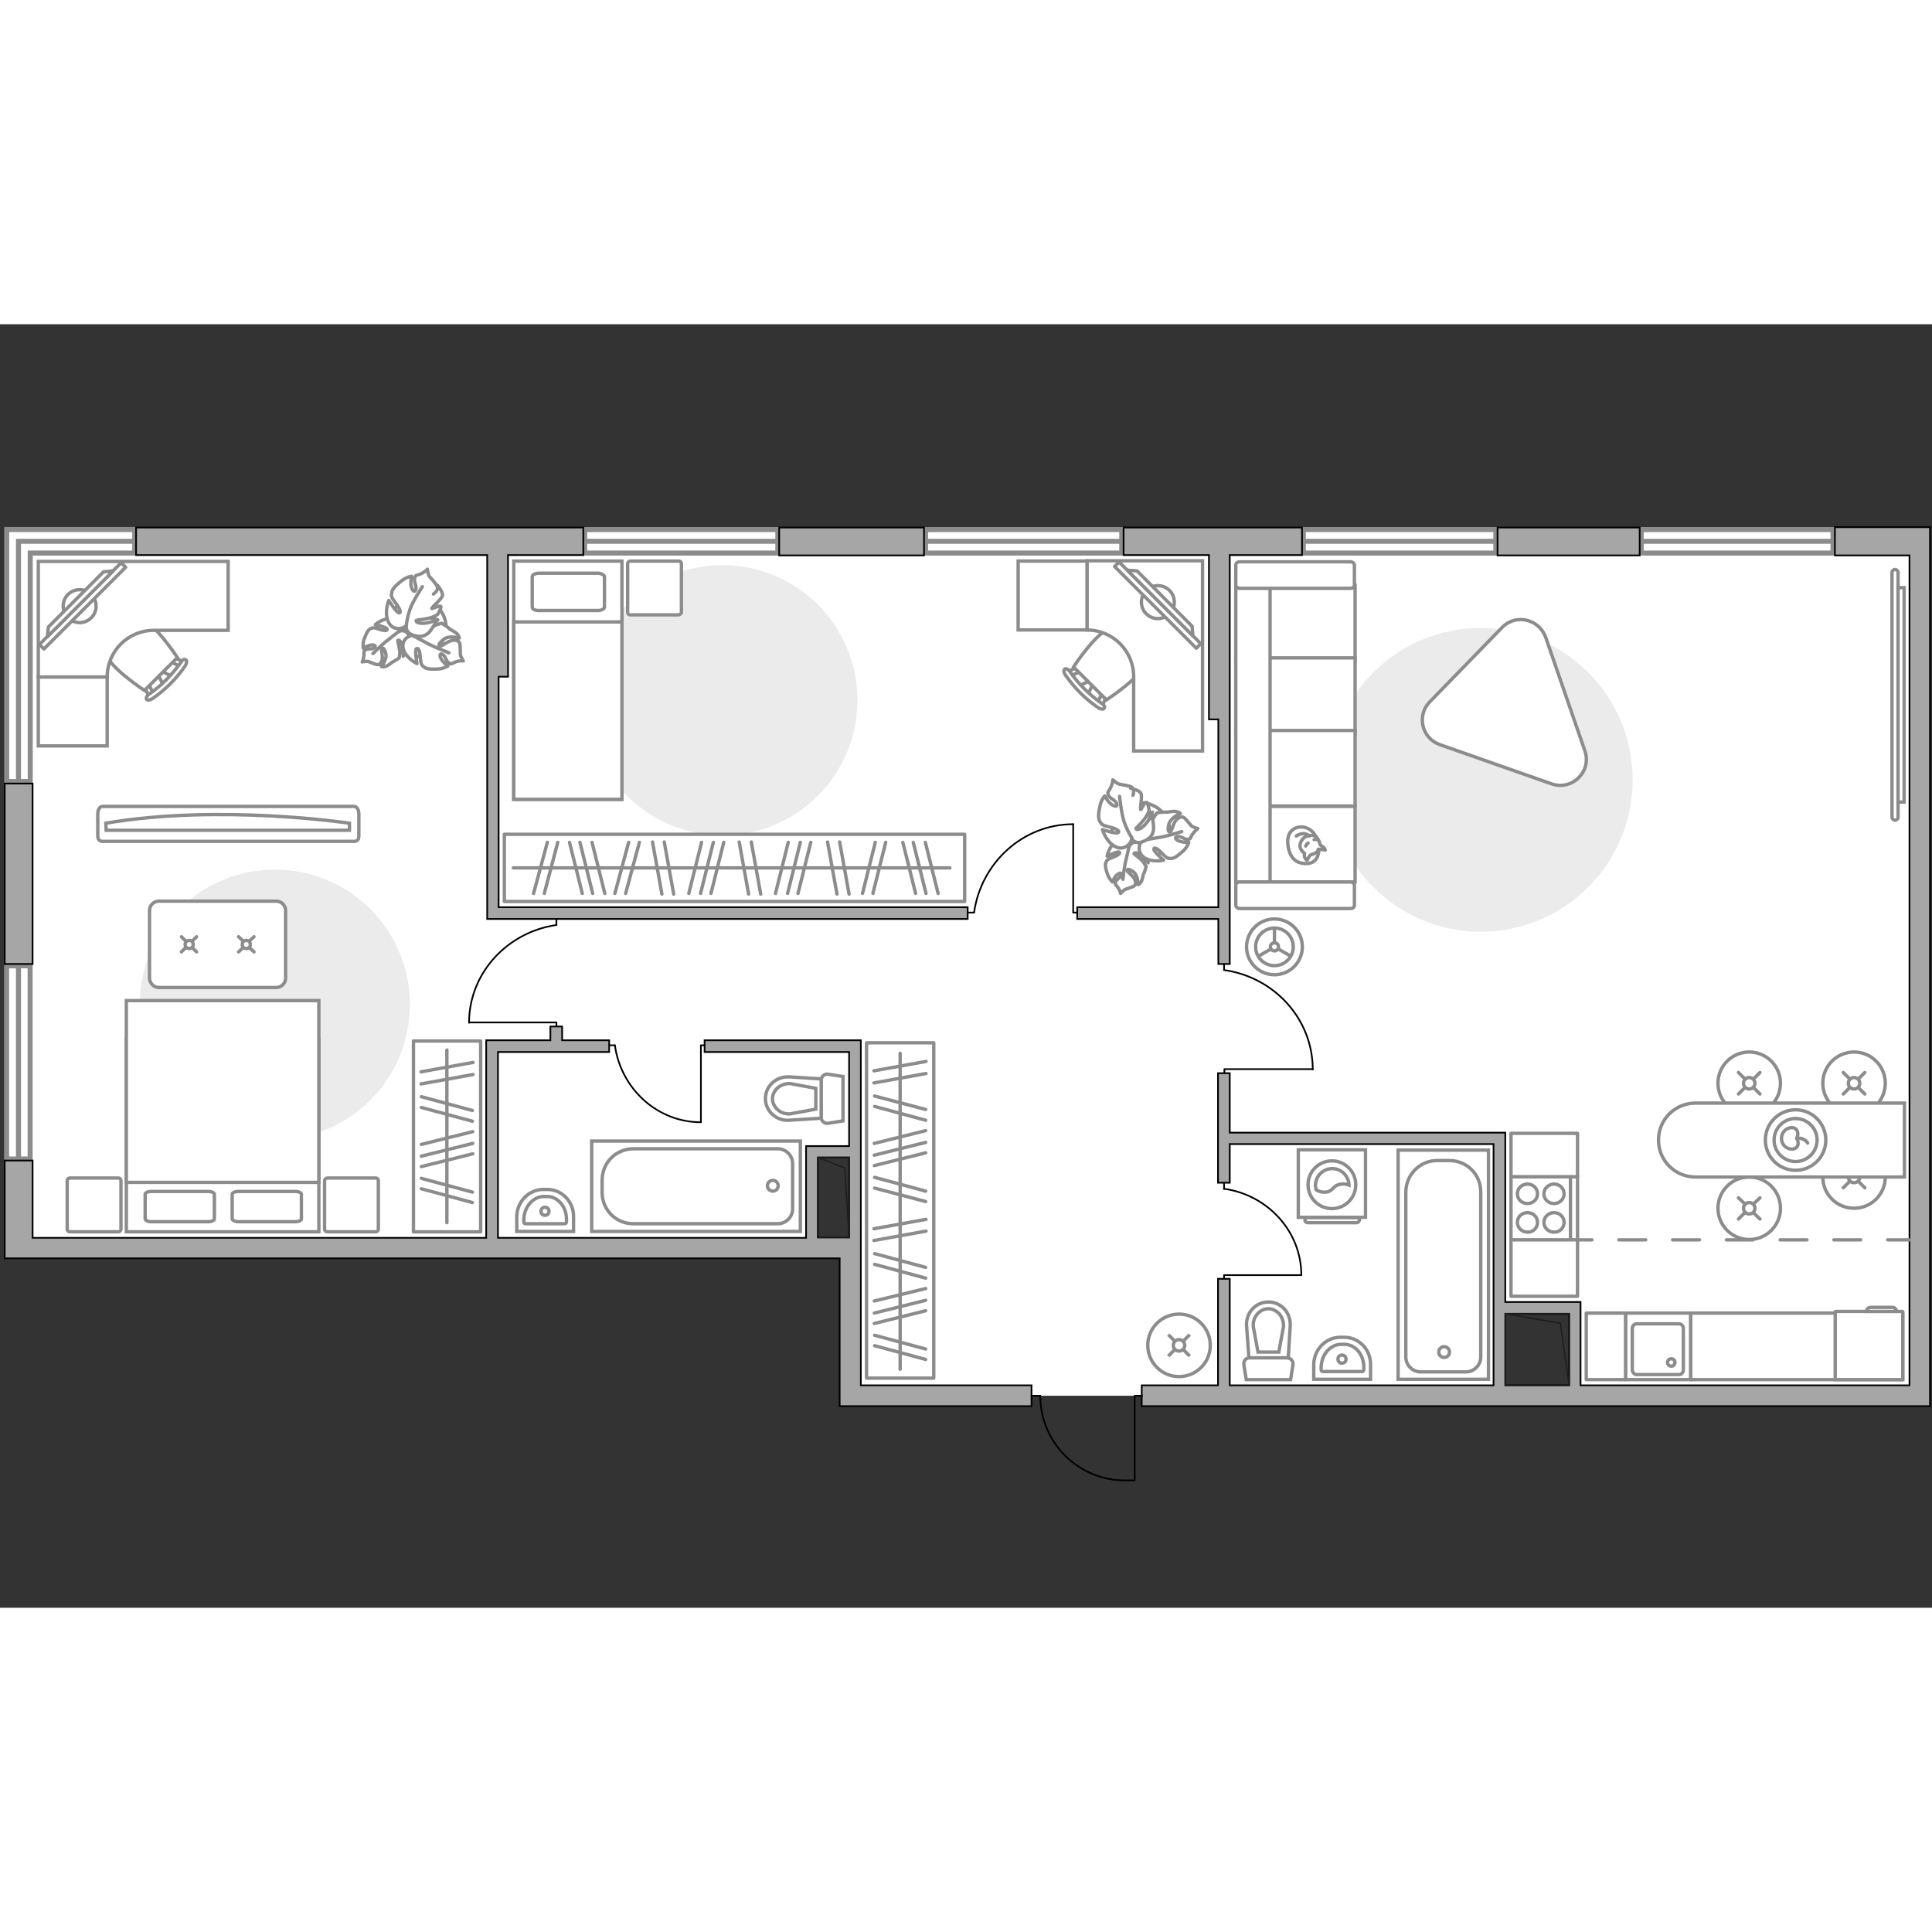 <?xml version="1.0" encoding="utf-8"?>
<!-- Generator: Adobe Illustrator 27.2.0, SVG Export Plug-In . SVG Version: 6.00 Build 0)  -->
<svg version="1.1" xmlns="http://www.w3.org/2000/svg" xmlns:xlink="http://www.w3.org/1999/xlink" x="0px" y="0px"
	 viewBox="0 0 575 382" style="enable-background:new 0 0 575 382;" xml:space="preserve" width="200" height="200">
<rect x="0" y="0" width="575" height="382" fill="#333333" stroke="none"/>
<style type="text/css">
	.st0{fill:#FFFFFF;}
	.st1{fill:#FFFFFF;stroke:#8C8C8C;stroke-width:1.5;stroke-linecap:round;stroke-miterlimit:10;}
	.st2{fill:none;stroke:#8C8C8C;stroke-width:1.5;stroke-linecap:round;stroke-miterlimit:10;}
	.st3{fill:#A6A6A6;stroke:#000000;stroke-width:0.5;stroke-miterlimit:10;}
	.st4{fill:none;stroke:#000000;stroke-width:0.5;stroke-linecap:round;stroke-linejoin:round;stroke-miterlimit:10;}
	.st5{fill:none;stroke:#1E1E1C;stroke-width:0.4;stroke-linecap:round;stroke-linejoin:round;stroke-miterlimit:10;}
	.st6{fill:none;stroke:#8C8C8C;stroke-linecap:round;stroke-linejoin:round;stroke-miterlimit:10;stroke-dasharray:8;}
	.st7{fill:#FFFFFF;stroke:#8C8C8C;stroke-miterlimit:10;}
	.st8{fill:#EBEBEB;}
	.st9{fill:#FFFFFF;stroke:#8C8C8C;stroke-linecap:round;stroke-linejoin:round;stroke-miterlimit:10;}
	.st10{fill-rule:evenodd;clip-rule:evenodd;fill:#FFFFFF;fill-opacity:0.1;stroke:#8C8C8C;stroke-miterlimit:10;}
	.st11{fill:#FFFFFF;stroke:#8C8C8C;stroke-linecap:round;stroke-miterlimit:10;}
	.st12{fill:none;stroke:#8C8C8C;stroke-linecap:round;stroke-linejoin:round;stroke-miterlimit:10;}
</style>
<g id="bg_1_">
	<polygon class="st0" points="5.5,64.6 5.5,274.9 241.7,274.9 241.7,246.3 256.2,246.3 256.2,274.9 571.4,274.9 571.4,64.6 	"/>
	<polygon class="st0" points="253,222.8 253,320.4 307,320.4 307,318.9 341.2,318.9 341.2,320.4 446.3,320.4 446.3,292.6 
		468.7,292.6 468.7,320.4 570.9,320.4 570.9,222.8 	"/>
</g>
<g id="windows_1_">
	<g>
		<polyline class="st1" points="5.5,136.1 5.5,64.6 40.1,64.6 		"/>
	</g>
	<g>
		
			<rect x="174" y="61.1" transform="matrix(-1 -4.612811e-07 4.612811e-07 -1 405.5 129.205)" class="st1" width="57.5" height="7"/>
		<line class="st1" x1="231.5" y1="64.6" x2="174" y2="64.6"/>
	</g>
	<g>
		
			<rect x="-23.2" y="216.2" transform="matrix(-1.148708e-07 1 -1 -1.148708e-07 225.162 214.14)" class="st1" width="57.5" height="7"/>
		<line class="st1" x1="5.5" y1="190.9" x2="5.5" y2="248.4"/>
	</g>
	<g>
		
			<rect x="275.5" y="61.1" transform="matrix(-1 -4.538354e-07 4.538354e-07 -1 609.36 129.205)" class="st1" width="58.4" height="7"/>
		<line class="st1" x1="333.9" y1="64.6" x2="275.5" y2="64.6"/>
	</g>
	<g>
		
			<rect x="387.9" y="61.1" transform="matrix(-1 -4.631219e-07 4.631219e-07 -1 833.088 129.205)" class="st1" width="57.3" height="7"/>
		<line class="st1" x1="445.2" y1="64.6" x2="387.9" y2="64.6"/>
	</g>
	<g>
		
			<rect x="488.5" y="61.1" transform="matrix(-1 -4.644393e-07 4.644393e-07 -1 1034.051 129.205)" class="st1" width="57.1" height="7"/>
		<line class="st1" x1="545.6" y1="64.6" x2="488.5" y2="64.6"/>
	</g>
	<polygon class="st1" points="40.1,61.1 2,61.1 2,68.1 2,68.1 2,136.1 9,136.1 9,68.1 40.1,68.1 	"/>
	<polyline class="st2" points="5.5,136.1 5.5,64.6 40.1,64.6 	"/>
</g>
<g id="plan">
	<g>
		<rect x="1.4" y="136.7" class="st3" width="8.3" height="53.7"/>
		<rect x="231.9" y="60.5" class="st3" width="43.1" height="8.3"/>
		<rect x="445.7" y="60.5" class="st3" width="42.3" height="8.3"/>
		<path class="st3" d="M546.1,60.5v8.3h22.2v247h-97.9v-21.3V291H467h-19V244v-1.7v-1.7H366v-17.7h-3.5v17.7v3.5v11.4h3.5V244h78.5
			V291v3.5v21.3H366v-31.7h-3.5v31.7h-22.7v6.2h228.4h3.1h3.1V68.7v-2.9v-5.4H546.1z M448,294.5h19v21.3h-19V294.5z"/>
		<path class="st3" d="M256.2,274.9v-3.1v-58.7h-2.4h-1.1h-43v3.5h43v28h-9.3h-3.5v3.5v23.8h-91.7v-55.3h33.1v-3.5h-14v-4.1h-3.5
			v4.1h-15.6h-3.5v3.5v55.3H9.7v-23H1.4V278h4.1h4.1h240.3v44h1.6h4.6H307v-6.2h-50.8V274.9z M243.4,271.8V248h9.3v23.8h-2.8H243.4z
			"/>
		<polygon class="st3" points="145,103.4 145,104.9 145,177 145.6,177 148.4,177 288,177 288,173.5 148.4,173.5 148.4,104.9 
			151.2,104.9 151.2,68.7 173.6,68.7 173.6,60.5 40.5,60.5 40.5,68.7 145,68.7 		"/>
		<polygon class="st3" points="362.6,190.4 366,190.4 366,117.6 366,107 366,68.7 387.5,68.7 387.5,60.5 334.4,60.5 334.4,68.7 
			359.8,68.7 359.8,117.6 362.6,117.6 362.6,173.5 320.6,173.5 320.6,177 362.6,177 		"/>
	</g>
	<path class="st4" d="M339.9,318.9h-2.2v25.2h-2.9c-13.9,0-25.2-11.3-25.2-25.2l0,0H307"/>
	<g>
		<polyline class="st5" points="243.4,248 251.4,251.1 252.7,271.8 		"/>
		
			<rect x="236.1" y="255.2" transform="matrix(1.741212e-07 1 -1 1.741212e-07 507.929 11.849)" class="st5" width="23.8" height="9.3"/>
	</g>
	<g>
		<polyline class="st5" points="448,294.5 464.4,297.3 467,315.8 		"/>
		
			<rect x="446.8" y="295.6" transform="matrix(3.267949e-07 1 -1 3.267949e-07 762.638 -152.341)" class="st5" width="21.3" height="19"/>
	</g>
	<line class="st6" x1="449.8" y1="272.5" x2="568.3" y2="272.5"/>
	<g>
		<path id="wc_00000119110847035112837960000004914638283703803303_" class="st7" d="M373,298.3"/>
		<g id="Group_26_00000042720348916489706810000006296742498781093798_">
			<path id="Vector_130_00000105391413681656778380000002539557841808543917_" class="st7" d="M371.9,307.6H383c1.1,0,2,1,1.8,2.1
				l-0.7,4.4h-13.2l-0.7-4.4C370,308.6,370.8,307.6,371.9,307.6z"/>
			<path id="Vector_131_00000061473677459189874640000015403978502192040851_" class="st7" d="M377.5,291c3.8,0,6.7,3.2,6.5,7.1
				l-0.6,9.5h-11.7L371,298C370.8,294.2,373.7,291,377.5,291z"/>
			<path id="Vector_132_00000080168743796525033860000011521148444199306657_" class="st7" d="M380.6,305.9l1.4-7.6
				c0.1-1.3-0.4-2.7-1.2-3.7c-0.9-1-2.1-1.6-3.3-1.6c-1.2,0-2.5,0.6-3.3,1.6c-0.9,1-1.3,2.3-1.2,3.7l1.4,7.6H380.6z"/>
		</g>
	</g>
	<g>
		<path id="wc_00000122697995513217598010000000373059004602132403_" class="st7" d="M235.2,235"/>
		<g id="Group_26_00000171717609191081764490000005593243375799837616_">
			<path id="Vector_130_00000150090192153059755310000017866654365329117592_" class="st7" d="M244.4,236.1V225c0-1.1,1-2,2.1-1.8
				l4.4,0.7v13.2l-4.4,0.7C245.5,238,244.4,237.2,244.4,236.1z"/>
			<path id="Vector_131_00000047752759228563641550000012320233767107012013_" class="st7" d="M227.8,230.5c0-3.8,3.2-6.7,7.1-6.5
				l9.5,0.6l0,11.7l-9.5,0.6C231.1,237.2,227.8,234.2,227.8,230.5z"/>
			<path id="Vector_132_00000018925170042545544560000005734022918148624056_" class="st7" d="M242.8,227.4l-7.6-1.4
				c-1.3-0.1-2.7,0.4-3.7,1.2c-1,0.9-1.6,2.1-1.6,3.3c0,1.2,0.6,2.5,1.6,3.3c1,0.9,2.3,1.3,3.7,1.2l7.6-1.4L242.8,227.4z"/>
		</g>
	</g>
	<g>
		<path id="Vector_134_00000163789005475989040980000004698134675364061103_" class="st7" d="M398.9,301.5h1.2c4.3,0,7.8,3.6,7.8,8
			v4.5h-16.9v-4.5C391.1,305.1,394.6,301.5,398.9,301.5z"/>
		<path id="Vector_133_00000143606638324207793570000002820958367541615802_" class="st7" d="M399.2,303.6h0.9c3.2,0,5.8,3,5.8,6.8
			v0.7c0,0.3-0.2,0.6-0.5,0.6h-11.7c-0.3,0-0.5-0.2-0.5-0.6v-0.7C393.3,306.6,395.9,303.6,399.2,303.6z"/>
		<circle class="st7" cx="399.4" cy="308" r="1.2"/>
	</g>
	<g>
		<path id="Vector_134_00000067920948820277262120000010468420696254051233_" class="st7" d="M161.7,257.5h1.2c4.3,0,7.8,3.6,7.8,8
			v4.5h-16.9v-4.5C153.9,261.1,157.4,257.5,161.7,257.5z"/>
		<path id="Vector_133_00000056413093919157441740000005994212201502583946_" class="st7" d="M161.9,259.6h0.9c3.2,0,5.8,3,5.8,6.8
			v0.7c0,0.3-0.2,0.6-0.5,0.6h-11.7c-0.3,0-0.5-0.2-0.5-0.6v-0.7C156,262.6,158.7,259.6,161.9,259.6z"/>
		<circle class="st7" cx="162.2" cy="264" r="1.2"/>
	</g>
	<g>
		<g>
			<path id="Vector_135_00000148656865068058432890000010586939169762301628_" class="st7" d="M443,245.8v68.2h-26.9v-68.2H443z"/>
			<path id="Vector_136_00000150087944229084690070000005742793400339272121_" class="st7" d="M427.7,248.9h3.6
				c5.4,0,9.4,4.2,9.4,9.4v49.1c0,2.4-2,4.4-4.4,4.4h-13.5c-2.4,0-4.4-2-4.4-4.4v-49.1C418.4,253.1,422.6,248.9,427.7,248.9z"/>
		</g>
		<circle class="st7" cx="429.8" cy="305.9" r="1.6"/>
	</g>
	<g>
		<g>
			<path id="Vector_135_00000034787408033971148250000008981678489097835658_" class="st7" d="M176.1,243.1h62.1v26.9h-62.1V243.1z"
				/>
			<path id="Vector_136_00000143603923272181540070000003863647094519919755_" class="st7" d="M179.2,258.4v-3.6
				c0-5.4,4.2-9.4,9.4-9.4h42.9c2.4,0,4.4,2,4.4,4.4v13.5c0,2.4-2,4.4-4.4,4.4h-42.9C183.4,267.8,179.2,263.6,179.2,258.4z"/>
		</g>
		<circle class="st7" cx="230" cy="256.4" r="1.6"/>
	</g>
	<g>
		<path id="Vector_142_00000003065423326670398130000002613535523710315957_" class="st7" d="M449.7,253.7l0,18.9l19.8,0v-18.9
			L449.7,253.7z"/>
		<g id="Group_28_00000034084661355561155640000014974248763678398597_">
			<g id="Group_29_00000068641889861128394230000014187780953727646612_">
				<path id="Vector_143_00000023252936886458587580000008984470563224658584_" class="st7" d="M457.6,267.3c0-1.6-1.3-2.9-3-2.9
					c-1.7,0-3,1.3-3,2.9c0,1.6,1.3,2.9,3,2.9C456.3,270.3,457.6,268.9,457.6,267.3z"/>
				<path id="Vector_144_00000083791248239961155530000013745798737477283739_" class="st7" d="M465.5,267.3c0-1.6-1.3-2.9-3-2.9
					c-1.6,0-3,1.3-3,2.9c0,1.6,1.3,2.9,3,2.9C464.2,270.3,465.5,268.9,465.5,267.3z"/>
			</g>
			<g id="Group_30_00000139275064732723422370000001392504400545338244_">
				<path id="Vector_145_00000049181881007693126810000008365603419576730248_" class="st7" d="M457.6,258.8c0-1.6-1.3-2.9-3-2.9
					c-1.7,0-3,1.3-3,2.9c0,1.6,1.3,2.9,3,2.9C456.3,261.7,457.6,260.4,457.6,258.8z"/>
				<path id="Vector_146_00000053543335078102603490000013008256285243034803_" class="st7" d="M465.5,258.8c0-1.6-1.3-2.9-3-2.9
					c-1.6,0-3,1.3-3,2.9c0,1.6,1.3,2.9,3,2.9C464.2,261.7,465.5,260.4,465.5,258.8z"/>
			</g>
		</g>
		<path id="Vector_147_00000152943405686059407350000010010378363855764361_" class="st7" d="M467.4,272.5l0-18.7"/>
	</g>
	<g>
		<g id="Group_27_00000158744301345019588370000002742158797213796231_">
			<path id="Vector_140_00000065054973722153977330000000175199334756929205_" class="st7" d="M503.2,294.3l-19.4,0l0,19.8l19.4,0
				L503.2,294.3z"/>
		</g>
		<path id="Vector_141_00000099650656797081587480000001593883980285479094_" class="st7" d="M487.1,312.6l12.6,0
			c0.7,0,1.3-0.6,1.3-1.4l0-12.3c0-0.8-0.6-1.4-1.3-1.4l-12.6,0c-0.7,0-1.3,0.6-1.3,1.4l0,12.3C485.9,312,486.4,312.6,487.1,312.6z"
			/>
		<path id="Vector_139_00000155841678003653639670000001116214398811332994_" class="st7" d="M497.4,307.9c0.7,0,1.1,0.5,1.1,1.1
			c0,0.6-0.5,1.1-1.1,1.1c-0.6,0-1.1-0.5-1.1-1.1C496.3,308.4,496.7,307.9,497.4,307.9z"/>
	</g>
</g>
<g id="furniture_1_">
	<path id="Vector_00000168803686499590058860000015471476191804333240_" class="st8" d="M440.7,180.8c25,0,45.2-20.2,45.2-45.2
		s-20.2-45.2-45.2-45.2c-25,0-45.2,20.2-45.2,45.2S415.8,180.8,440.7,180.8z"/>
	<path id="Vector_00000085943129684192690890000009089650678749044415_" class="st8" d="M215,152.1c22.2,0,40.2-18,40.2-40.2
		s-18-40.2-40.2-40.2s-40.2,18-40.2,40.2S192.8,152.1,215,152.1z"/>
	<path id="Vector_00000097498418139832821520000018209556830448239807_" class="st8" d="M81.8,242.7c22.2,0,40.2-18,40.2-40.2
		s-18-40.2-40.2-40.2s-40.2,18-40.2,40.2S59.6,242.7,81.8,242.7z"/>
	<rect x="503.2" y="294.3" class="st9" width="63.1" height="19.8"/>
	<rect x="472.1" y="294.3" class="st9" width="11.7" height="19.8"/>
	<rect x="449.7" y="272.5" class="st9" width="19.8" height="16.8"/>
	<rect x="449.7" y="240.8" class="st9" width="19.8" height="12.9"/>
	<g>
		<path class="st7" d="M386.4,265.8h20v-20.1h-20V265.8z"/>
		<path class="st10" d="M389.3,267.4h14.4c0.5,0,0.9-0.4,0.9-0.9v-0.6h-16.2v0.6C388.3,267,388.7,267.4,389.3,267.4z"/>
	</g>
	<circle class="st7" cx="396.4" cy="256.1" r="7.1"/>
	<path class="st7" d="M394.5,258.3c2.5-0.2,2-2.2,4.9-2.4c0.9-0.1,1.5,0.1,2.1,0.3c-0.1-2.7-2.3-4.9-5-4.9c-2.7,0-5,2.2-5,5
		c0,0.4,0.1,0.9,0.2,1.3C392.2,257.9,393.2,258.4,394.5,258.3z"/>
	<g id="Group_34_00000035526968034818964770000014770413109457808799_">
		<path id="Vector_158_00000062904071796339098670000011251519642377355146_" class="st4" d="M387.2,283h-22.9v1"/>
		<path id="Vector_159_00000152264476940074667470000010906791968344822708_" class="st4" d="M364.3,255.8v1.6"/>
		<path id="Vector_160_00000077322694928245601790000008171670364072043414_" class="st4" d="M364.3,257.3c12.9,1.8,23,12.6,23,25.7
			"/>
	</g>
	<g id="Group_34_00000001628215817329082460000004290500938663957914_">
		<path id="Vector_158_00000059993292126415258310000015832535975435911833_" class="st4" d="M390.7,221.7l-26.3,0v1.1"/>
		<path id="Vector_159_00000183969369818738756410000004010616343849319092_" class="st4" d="M364.3,190.4v1.8"/>
		<path id="Vector_160_00000151543350366349761940000000446261885090486152_" class="st4" d="M364.3,192.2
			c14.9,2.1,26.4,14.5,26.4,29.6"/>
	</g>
	<g id="Group_34_00000097461829767402915530000002551526098617492127_">
		<path id="Vector_158_00000006667159853726147010000006472365143897576613_" class="st4" d="M319.4,148.8v26.3h1.1"/>
		<path id="Vector_159_00000038403491629047712750000001083832341849592207_" class="st4" d="M288.1,175.1h1.8"/>
		<path id="Vector_160_00000090981436027457614470000002416121993422138550_" class="st4" d="M289.9,175.1
			c2.1-14.8,14.5-26.3,29.5-26.3"/>
	</g>
	<g id="Group_34_00000022520574693251799800000017867824305359533957_">
		<path id="Vector_158_00000047758225839818980170000012523439966748838070_" class="st4" d="M139.7,207.8l25.9,0v1.1"/>
		<path id="Vector_159_00000047763117697383345870000001960674202843493792_" class="st4" d="M165.6,177v1.8"/>
		<path id="Vector_160_00000036251703061648460380000008070732583178788997_" class="st4" d="M165.6,178.8
			c-14.6,2.1-26,14.3-26,29.1"/>
	</g>
	<g id="Group_34_00000054226141475981331470000006539587384603465897_">
		<path id="Vector_158_00000057107731748301280500000003774517251442830757_" class="st4" d="M208.6,237.4l0-22.8h1"/>
		<path id="Vector_159_00000147919536641878693240000009165545797921888408_" class="st4" d="M181.4,214.6h1.6"/>
		<path id="Vector_160_00000000219662807230609390000009533342687665300389_" class="st4" d="M183,214.6
			c1.8,12.9,12.6,22.9,25.6,22.9"/>
	</g>
	<g>
		<path class="st7" d="M564.9,146.7c0,0.5-0.4,0.9-0.9,0.9c-0.5,0-0.9-0.4-0.9-0.9V73.9c0-0.5,0.4-0.9,0.9-0.9
			c0.5,0,0.9,0.4,0.9,0.9L564.9,146.7z"/>
		<rect x="564.9" y="78.4" class="st7" width="1.8" height="63.8"/>
	</g>
	<g>
		<circle class="st7" cx="379.3" cy="185.3" r="8.3"/>
		<circle class="st7" cx="379.3" cy="185.3" r="5.6"/>
		<circle class="st7" cx="379.3" cy="185.3" r="1.2"/>
		<path class="st7" d="M379.3,185.3"/>
		<line class="st7" x1="379.3" y1="184.2" x2="379.3" y2="179.8"/>
		<line class="st7" x1="380.4" y1="185.9" x2="384.2" y2="188.1"/>
		<line class="st7" x1="378.3" y1="185.9" x2="374.5" y2="188.1"/>
	</g>
	<g>
		<circle class="st11" cx="520.6" cy="225.9" r="9.3"/>
		<line class="st11" x1="523.8" y1="222.7" x2="521.9" y2="224.6"/>
		<circle class="st11" cx="520.6" cy="225.9" r="1.7"/>
		<line class="st11" x1="519.3" y1="227.2" x2="517.4" y2="229.1"/>
		<line class="st11" x1="523.8" y1="229.1" x2="521.9" y2="227.2"/>
		<line class="st11" x1="519.3" y1="224.6" x2="517.4" y2="222.7"/>
	</g>
	<g>
		<circle class="st11" cx="520.6" cy="263.1" r="9.3"/>
		<line class="st11" x1="523.8" y1="260" x2="521.9" y2="261.8"/>
		<circle class="st11" cx="520.6" cy="263.1" r="1.7"/>
		<line class="st11" x1="519.3" y1="264.4" x2="517.4" y2="266.3"/>
		<line class="st11" x1="523.8" y1="266.3" x2="521.9" y2="264.5"/>
		<line class="st11" x1="519.3" y1="261.8" x2="517.4" y2="260"/>
	</g>
	<g>
		<circle class="st11" cx="551.8" cy="225.9" r="9.3"/>
		<line class="st11" x1="555" y1="222.7" x2="553.1" y2="224.6"/>
		<circle class="st11" cx="551.8" cy="225.9" r="1.7"/>
		<line class="st11" x1="550.5" y1="227.2" x2="548.6" y2="229.1"/>
		<line class="st11" x1="555" y1="229.1" x2="553.1" y2="227.2"/>
		<line class="st11" x1="550.5" y1="224.6" x2="548.6" y2="222.7"/>
	</g>
	<g>
		<circle class="st11" cx="551.8" cy="253.8" r="9.3"/>
		<line class="st11" x1="555" y1="250.6" x2="553.1" y2="252.5"/>
		<circle class="st11" cx="551.8" cy="253.8" r="1.7"/>
		<line class="st11" x1="550.5" y1="255.1" x2="548.6" y2="257"/>
		<line class="st11" x1="555" y1="257" x2="553.1" y2="255.1"/>
		<line class="st11" x1="550.5" y1="252.5" x2="548.6" y2="250.6"/>
	</g>
	<g>
		<path class="st7" d="M493.6,242.8L493.6,242.8c0-6.1,4.9-11,11-11h62.2v22h-62.2C498.5,253.8,493.6,248.9,493.6,242.8z"/>
		<circle class="st12" cx="534.4" cy="242.8" r="9"/>
		<circle class="st12" cx="534.4" cy="242.8" r="6.4"/>
		<path class="st12" d="M533.3,245.5c-1.7,0-3.1-1.4-3.1-3.2s1.4-3.2,3.1-3.2c1.7,0,2.2,1.9,1.4,3.2
			C535.7,243.8,535,245.5,533.3,245.5z"/>
		<path class="st12" d="M538,243.7c0,0-0.9-1.7-3.1-1.4"/>
	</g>
	<g>
		<path id="Vector_54_00000112627491719565108430000007721833091456424098_" class="st7" d="M367.8,77.7v22.5l35.5,0V77.7
			L367.8,77.7z"/>
		<path id="Vector_55_00000049941195726603510030000012739075773914008759_" class="st7" d="M367.8,99.3v22.5l35.5,0V99.3
			L367.8,99.3z"/>
		<path id="Vector_56_00000042011708197517721490000002740679346627336082_" class="st7" d="M367.8,120.9v22.5l35.5,0l0-22.5
			L367.8,120.9z"/>
		<path id="Vector_56_00000010996652083863960490000010547094845977053088_" class="st7" d="M367.8,143.5l0,22.5l35.5,0v-22.5
			L367.8,143.5z"/>
		<path id="Vector_57_00000095298300555108249950000010740405405278904975_" class="st7" d="M378,77l-10.2-2.6l0,91.6H378L378,77z"
			/>
		<path id="Vector_58_00000150069169056365195980000008218893674920062849_" class="st7" d="M369,78.6l32.9,0c0.7,0,1.2-0.4,1.2-1
			l0-5.9c0-0.5-0.5-1-1.2-1l-32.9,0c-0.7,0-1.2,0.4-1.2,1l0,5.9C367.8,78.1,368.3,78.6,369,78.6z"/>
		<path id="Vector_59_00000139252713324238364500000004425133015524030904_" class="st7" d="M369,173.9h32.9c0.7,0,1.2-0.4,1.2-1
			V167c0-0.5-0.5-1-1.2-1l-32.9,0c-0.7,0-1.2,0.4-1.2,1v5.9C367.8,173.4,368.3,173.9,369,173.9z"/>
		<g>
			<path class="st9" d="M392.5,156.5c0,0,0.1,3.7-3.3,4c-3.4,0.2-5.4-1.6-5.9-5.6c-0.5-4,2.2-5.7,4.8-5.2
				C390.7,150.2,392.5,152.7,392.5,156.5z"/>
			<path class="st9" d="M390.1,157.9c0,0-0.5,0.4-0.8,1.1c-0.2,0.7-0.4,0.5-0.4,0.5s-0.8-0.7-0.7-1.6c0.1-0.5,0-0.5,0-0.5
				s-1.1-0.7-1.3-2c-0.1-1.3,1-2.7,1.9-3c0.9-0.3,2.1-0.4,2.7,0s1.2,1.5,1.3,2.2c0.1,0.7,1.1,0.8,1.4,1.4c0.3,0.7,0.2,0.5,0.2,0.5
				s-1.8-0.4-2.1-0.2C392.2,156.6,392.4,157.3,390.1,157.9z"/>
			<path class="st9" d="M389.3,154.4c0,0-0.4,0.2-0.7,0.9"/>
			<path class="st9" d="M391.1,153.4c0,0,0.5-0.2,1,0"/>
			<path class="st12" d="M389.6,152.3c0,0-0.2-0.5-1.5-0.7c-1.1-0.1-2.3,0.7-2.3,0.7"/>
		</g>
	</g>
	<path class="st9" d="M447.1,90.2l-21.6,22.2c-3.9,4-2.4,10.8,3,12.7l33.3,11.7c6.1,2.1,12-3.7,9.9-9.8l-11.7-33.9
		C458,87.7,451.1,86.1,447.1,90.2z"/>
	<g>
		<path id="Vector_98_00000044868122712990439880000005152425730736312457_" class="st7" d="M94.9,212.7H37.6v57.4h57.3V212.7z"/>
		<path id="Vector_99_00000087408504417413337860000015660296732770432937_" class="st7" d="M37.6,201.3h57.3v54.1H44.4h-6.8v-7.3
			V201.3z"/>
		<path id="Vector_100_00000036248810527954505260000013160518349440322203_" class="st12" d="M70.9,267.1h17c1,0,1.8-0.4,1.8-0.8
			v-7.4c0-0.4-0.8-0.8-1.8-0.8h-17c-1,0-1.8,0.4-1.8,0.8v7.4C69.2,266.7,70,267.1,70.9,267.1z"/>
		<path id="Vector_101_00000100364646921049079350000009856432734964724924_" class="st12" d="M45,267.1h17c1,0,1.8-0.4,1.8-0.8
			v-7.4c0-0.4-0.8-0.8-1.8-0.8H45c-1,0-1.8,0.4-1.8,0.8v7.4C43.3,266.7,44,267.1,45,267.1z"/>
	</g>
	<path id="Vector_5_00000097464326744947402650000013934038863819000970_" class="st9" d="M20,254.9v14.4c0,0.5,0.3,0.8,0.8,0.8
		h14.4c0.5,0,0.8-0.3,0.8-0.8v-14.4c0-0.5-0.3-0.8-0.8-0.8H20.7C20.3,254.2,20,254.5,20,254.9z"/>
	<path id="Vector_5_00000004513901505198743160000012788921606826179750_" class="st9" d="M96.6,254.9v14.4c0,0.5,0.3,0.8,0.8,0.8
		h14.4c0.5,0,0.8-0.3,0.8-0.8v-14.4c0-0.5-0.3-0.8-0.8-0.8H97.4C96.9,254.2,96.6,254.5,96.6,254.9z"/>
	<g>
		<path class="st7" d="M44.5,194.6v-20.1c0-1.6,1.3-2.8,2.8-2.8h34.9c1.6,0,2.8,1.3,2.8,2.8v20.1c0,1.6-1.3,2.8-2.8,2.8H47.3
			C45.8,197.4,44.5,196.1,44.5,194.6z"/>
		<g>
			<g>
				<line class="st11" x1="75.6" y1="182.3" x2="74.2" y2="183.6"/>
				<circle class="st11" cx="73.3" cy="184.6" r="1.2"/>
				<line class="st11" x1="72.4" y1="185.5" x2="71" y2="186.8"/>
				<line class="st11" x1="71" y1="182.3" x2="72.4" y2="183.6"/>
				<line class="st11" x1="74.2" y1="185.5" x2="75.6" y2="186.8"/>
			</g>
			<g>
				<line class="st11" x1="58.5" y1="182.3" x2="57.2" y2="183.6"/>
				<circle class="st11" cx="56.3" cy="184.6" r="1.2"/>
				<line class="st11" x1="55.3" y1="185.5" x2="54" y2="186.8"/>
				<line class="st11" x1="54" y1="182.3" x2="55.3" y2="183.6"/>
				<line class="st11" x1="57.2" y1="185.5" x2="58.5" y2="186.8"/>
			</g>
		</g>
	</g>
	<g>
		<path id="Vector_90_00000141445297399611243840000013163023833927969214_" class="st7" d="M105.4,143.5c0.7,0,1.4,0.9,1.4,2.2v6.6
			c0,1.2-0.6,1.6-1.4,1.6H30.5c-0.7,0-1.4-0.4-1.4-1.6v-6.6c0-1.2,0.6-2.2,1.4-2.2H105.4z"/>
		<path id="Vector_91_00000067204428122626110410000004775389204697559436_" class="st7" d="M31.6,150.6H104l0-2.1
			c0,0-38.5-5.8-72.5,0L31.6,150.6z"/>
	</g>
	<g>
		<g id="Group_2_00000116929954913384652280000014262156329653243308_">
			<g id="Group_3_00000060749999183142187750000007235446828868008324_">
				<path id="Vector_10_00000132781852536612950660000001980040382824296841_" class="st7" d="M51.2,104.8l-3.6-1.8l-0.8,0.8
					l1.8,3.6L51.2,104.8z"/>
			</g>
			<g id="Group_4_00000033329299447879941740000015105518874768622754_">
				<path id="Vector_11_00000022534463842857084260000013774400182186896526_" class="st7" d="M43.3,107.3c-0.2,0.2-0.3,0.6-0.2,0.8
					l1.4,3.1c0.2,0.3,0.5,0.3,0.9,0.1c0.4-0.2,0.5-0.7,0.4-0.9l-1.4-3.1c-0.2-0.3-0.5-0.3-0.9-0.1C43.4,107.2,43.4,107.2,43.3,107.3
					z"/>
			</g>
			<g id="Group_5_00000087402455274478122320000015568010223276955577_">
				<path id="Vector_12_00000157294748365429848980000004663199763512405415_" class="st7" d="M51.1,99.5c-0.1,0.1-0.1,0.1-0.2,0.2
					c-0.2,0.4-0.2,0.7,0.1,0.9l3.1,1.4c0.3,0.2,0.7-0.1,0.9-0.5c0.2-0.4,0.2-0.7-0.1-0.9l-3.1-1.4C51.7,99.2,51.3,99.3,51.1,99.5z"
					/>
			</g>
			<path id="Vector_13_00000026146945470751906070000010180810065240943798_" class="st7" d="M41.3,87.7c-3.4,0-9.8,6.4-9.8,9.8
				c0,4,11.5,11.5,11.5,11.5l9.8-9.8C52.8,99.2,45.3,87.7,41.3,87.7z"/>
			<path id="Vector_14_00000021109382923214928310000015845560160852898998_" class="st7" d="M53.8,100.7c-2.6,3.6-5.7,6.8-9.3,9.3
				c-0.8,0.5-1.1,1.2-0.9,1.6c0.2,0.4,1.1,0.3,1.8-0.2c3.8-2.6,7.1-5.9,9.7-9.7c0.5-0.8,0.6-1.6,0.2-1.8
				C54.9,99.5,54.2,99.9,53.8,100.7z"/>
		</g>
		<path class="st7" d="M67.8,70.6H22.2H11.4v0h0V105h20.5v0c0-7.7,6.2-13.9,13.9-13.9h22.1V70.6z"/>
		<rect x="11.4" y="105" class="st7" width="20.5" height="20.5"/>
		<g>
			<circle class="st9" cx="23.7" cy="83.9" r="4.9"/>
			<g>
				
					<rect x="7.4" y="82.9" transform="matrix(0.707 -0.707 0.707 0.707 -52.106 41.926)" class="st9" width="34.4" height="1.9"/>
				<polygon class="st9" points="30.8,73.7 14.4,90.1 14.1,93 33.7,73.4 				"/>
			</g>
		</g>
	</g>
	<g>
		<g id="Group_2_00000119115075245380402240000000376586223799328946_">
			<g id="Group_3_00000144296616194917544600000016915911194872426416_">
				<path id="Vector_10_00000101102842252910861220000009641386366081723009_" class="st7" d="M323.7,110.3l1.8-3.6l-0.8-0.8
					l-3.6,1.8L323.7,110.3z"/>
			</g>
			<g id="Group_4_00000050660448129093327100000006373402012204456842_">
				<path id="Vector_11_00000052784855910524564150000000911506851176232092_" class="st7" d="M321.2,102.4
					c-0.2-0.2-0.6-0.3-0.8-0.2l-3.1,1.4c-0.3,0.2-0.3,0.5-0.1,0.9c0.2,0.4,0.7,0.5,0.9,0.4l3.1-1.4c0.3-0.2,0.3-0.5,0.1-0.9
					C321.3,102.4,321.3,102.4,321.2,102.4z"/>
			</g>
			<g id="Group_5_00000159455254050427468790000014052950701039406227_">
				<path id="Vector_12_00000075132142546077913330000011810862525919829388_" class="st7" d="M329,110.1c-0.1-0.1-0.1-0.1-0.2-0.2
					c-0.4-0.2-0.7-0.2-0.9,0.1l-1.4,3.1c-0.2,0.3,0.1,0.7,0.5,0.9s0.7,0.2,0.9-0.1l1.4-3.1C329.3,110.7,329.2,110.4,329,110.1z"/>
			</g>
			<path id="Vector_13_00000101061488930368448750000001368460901060573602_" class="st7" d="M340.8,100.3c0-3.4-6.4-9.8-9.8-9.8
				c-4,0-11.5,11.5-11.5,11.5l9.8,9.8C329.3,111.8,340.8,104.4,340.8,100.3z"/>
			<path id="Vector_14_00000103225667713209116130000013612251266433454003_" class="st7" d="M327.8,112.8c-3.6-2.6-6.8-5.7-9.3-9.3
				c-0.5-0.8-1.2-1.1-1.6-0.9c-0.4,0.2-0.3,1.1,0.2,1.8c2.6,3.8,5.9,7.1,9.7,9.7c0.8,0.5,1.6,0.6,1.8,0.2
				C329,114,328.6,113.3,327.8,112.8z"/>
		</g>
		<path class="st7" d="M357.9,126.9V81.3V70.4h0v0h-34.4V91l0,0c7.7,0,13.9,6.2,13.9,13.9v22.1H357.9z"/>
		
			<rect x="303" y="70.4" transform="matrix(-1.836970e-16 1 -1 -1.836970e-16 393.917 -232.52)" class="st7" width="20.5" height="20.5"/>
		<g>
			<circle class="st9" cx="344.6" cy="82.7" r="4.9"/>
			<g>
				
					<rect x="327.4" y="82.7" transform="matrix(0.707 0.707 -0.707 0.707 160.064 -219.18)" class="st9" width="34.4" height="1.9"/>
				<polygon class="st9" points="354.8,89.9 338.4,73.4 335.5,73.2 355,92.7 				"/>
			</g>
		</g>
	</g>
	<g>
		<path id="Vector_60_00000001630094271191427100000005260506360173632430_" class="st7" d="M116.5,94.3c2.3,4.2,7.5,5.8,11.7,3.5
			c4.2-2.3,5.8-7.5,3.5-11.7c-2.3-4.2-7.5-5.8-11.7-3.5S114.2,90.1,116.5,94.3z"/>
		<path class="st9" d="M118.8,91.4c0,0,1.4-0.7,2.5,0.6c1.1,1.3,1.8,2.8,0.3,4.8c-1.5,1.9-1.6,2-1.6,2s0.1-2.6-0.5-3.8
			c-0.6-1.2-1-1-1.1-0.9s0.6,2.5,0.6,3.7c-0.1,1.3-0.2,1.5-0.2,1.5s-1.6,1.1-1.9,1.2c-0.3,0.1-1.2,1-2,1.3s-1.4,0.1-1.4,0.1
			s1.8-2.1,1.3-4c-0.6-1.9-1-1.6-1.2-1.3c-0.2,0.4,0.4,2.3,0.1,3.3c-0.3,1.1-0.9,1.5-1.4,1.4c-0.5,0-2.1-0.7-2.6-0.9
			c-0.5-0.2-1.9,0.1-1.9,0.1s0.4-0.7,0.5-1.9c0.1-1.2-0.2-1.2,0.5-1.7c0.7-0.5,2.1,0,2.7-0.7c0.7-0.7-0.6-0.9-1.6-0.6
			c-1,0.3-1.8,0.8-1.8,0.8s-0.2-1.2,0.2-2.5c0.5-1.3,1.1-2.8,1.8-3.2c0.8-0.4,1-0.5,2.6,0c1.6,0.6,2.7,0.6,2.5,0
			c-0.2-0.6-3.5-1.3-3.5-1.3s2.1-1.9,4.6-1.8C118.8,87.9,119.3,90.4,118.8,91.4z"/>
		<path class="st12" d="M111,98c0,0,2.8-2.8,4.3-3.9c0.9-0.7,2.7-2.2,3.5-2.7c1.1-0.8,2.4-1.3,3.7-1.5"/>
		<path class="st9" d="M123,92.6c0,0-1.4-1.1-0.5-2.9c0.9-1.8,2.2-3.2,4.9-2.5c2.7,0.7,2.9,0.8,2.9,0.8s-2.8,1.1-3.8,2.3
			c-1.1,1.2-0.6,1.6-0.4,1.5c0.1,0,2.3-1.8,3.7-2.3c1.4-0.5,1.7-0.5,1.7-0.5s1.9,1.2,2.1,1.5c0.2,0.3,1.6,0.9,2.3,1.5
			c0.7,0.7,0.8,1.4,0.8,1.4s-3.1-1-4.8,0.5c-1.8,1.5-1.3,1.9-0.8,1.9c0.5,0,2.2-1.5,3.5-1.7c1.3-0.2,2,0.2,2.2,0.8
			c0.2,0.6,0.2,2.6,0.2,3.3c0,0.6,0.9,2,0.9,2s-0.9-0.2-2.3,0.3c-1.3,0.5-1.2,0.8-2,0.3c-0.9-0.5-1-2.2-2-2.6c-1-0.4-0.7,1.1,0.1,2
			c0.8,1,1.6,1.5,1.6,1.5s-1.2,0.8-2.8,0.9c-1.6,0.1-3.4,0.1-4.2-0.5c-0.8-0.6-1-0.8-1.2-2.8c-0.1-2-0.6-3.2-1.2-2.7
			c-0.5,0.5,0.2,4.4,0.2,4.4s-3-1.4-4-4.1C119.2,94.1,121.6,92.5,123,92.6z"/>
		<path class="st12" d="M133.6,97.8c0,0-4.3-1.7-6.2-2.7c-1.2-0.7-3.6-1.9-4.5-2.4c-1.4-0.8-2.5-1.9-3.3-3.3"/>
		<g>
			<path class="st9" d="M129,80.3c1.1-0.8,1.4-1.6,1.1-2.3c-0.2-0.6-1.7-2.3-2.2-2.8s-0.7-2.3-0.7-2.3s-0.6,0.8-2,1.4
				c-1.4,0.6-1.5,0.2-1.8,1.3c-0.3,1.1,0.8,2.5,0.3,3.5c-0.5,1.1-1.3-0.4-1.4-1.7c-0.1-1.3,0.2-2.4,0.2-2.4s-1.5,0.2-2.9,1.3
				c-1.4,1.1-2.9,2.4-3,3.5c-0.2,1.1-0.2,1.4,1.1,3.1s1.8,3,1.1,3c-0.8,0-3.1-3.7-3.1-3.7s-1.4,3.3-0.2,6.2c1.2,2.9,4.3,2.4,5.4,1.3
				c0,0-0.3,1.9,1.7,2.7c2,0.8,4.1,0.9,5.8-1.6c1.7-2.5,1.7-2.8,1.7-2.8s-3,1.2-4.7,1c-1.7-0.1-1.6-0.8-1.5-0.9
				c0.1-0.1,3.2-0.3,4.7-0.9s1.7-0.9,1.7-0.9s1.2-2.1,0.9-2.3c-0.5-0.4-2.7,0.8-2.7,0.6c0-0.4,3.1-2.9,3.2-3.9c0.1-1.1-1.5-3-1.5-3"
				/>
			<path class="st12" d="M125.7,78.1c0,0-3,4.6-3.7,6.8c-0.5,1.4-1,3.5-1.1,5.1"/>
		</g>
	</g>
	<g>
		<path id="Vector_60_00000117665492623251986100000012314289069683552931_" class="st7" d="M336.2,159c4.4,1.9,9.5-0.2,11.3-4.6
			c1.9-4.4-0.2-9.5-4.6-11.3c-4.4-1.9-9.5,0.2-11.3,4.6C329.7,152,331.8,157.1,336.2,159z"/>
		<path class="st9" d="M336.2,155.3c0,0,0.6-1.4,2.3-1.1c1.7,0.3,3.1,1.1,3.2,3.5c0.1,2.4,0,2.6,0,2.6s-1.5-2-2.8-2.7
			c-1.2-0.6-1.4-0.1-1.4,0s2.1,1.5,2.8,2.5c0.7,1,0.8,1.3,0.8,1.3s-0.5,1.9-0.7,2.1c-0.2,0.2-0.3,1.5-0.7,2.3s-1,1-1,1
			s0.1-2.8-1.5-3.9c-1.6-1.1-1.8-0.6-1.7-0.2c0.1,0.4,1.8,1.5,2.2,2.5c0.4,1,0.3,1.7-0.2,2c-0.4,0.3-2.1,0.8-2.6,1
			c-0.5,0.2-1.4,1.2-1.4,1.2s-0.1-0.8-0.8-1.8c-0.7-1-0.9-0.8-0.7-1.6c0.2-0.8,1.6-1.3,1.7-2.2c0.1-0.9-1-0.3-1.7,0.5
			c-0.6,0.8-0.9,1.7-0.9,1.7s-0.9-0.8-1.4-2.1c-0.5-1.3-0.9-2.8-0.6-3.6s0.4-1,2-1.6c1.6-0.6,2.5-1.3,2-1.6
			c-0.5-0.3-3.6,1.2-3.6,1.2s0.5-2.8,2.5-4.2C334,152.5,335.9,154.1,336.2,155.3z"/>
		<path class="st12" d="M334.2,165.2c0,0,0.4-3.9,0.9-5.7c0.3-1.2,0.8-3.4,1-4.3c0.3-1.3,1-2.5,1.9-3.5"/>
		<path class="st9" d="M340.2,153.5c0,0-1.8,0-2.2-2c-0.4-1.9-0.3-3.9,2.3-5.1c2.5-1.2,2.7-1.2,2.7-1.2s-1.5,2.6-1.6,4.2
			c-0.1,1.6,0.5,1.6,0.6,1.5c0.1-0.1,0.7-2.9,1.4-4.1c0.8-1.3,1-1.4,1-1.4s2.2-0.3,2.6-0.2c0.4,0.1,1.8-0.3,2.8-0.2
			c1,0.1,1.5,0.6,1.5,0.6s-3,1.2-3.5,3.4c-0.4,2.2,0.2,2.3,0.6,2c0.4-0.3,0.8-2.6,1.7-3.5c0.9-0.9,1.7-1,2.2-0.7
			c0.5,0.3,1.8,1.9,2.2,2.4s2,0.9,2,0.9s-0.8,0.5-1.6,1.7c-0.8,1.2-0.4,1.4-1.4,1.5c-1,0.1-2.1-1.1-3.2-0.8
			c-1.1,0.3,0.1,1.3,1.3,1.5c1.2,0.3,2.2,0.2,2.2,0.2s-0.4,1.4-1.6,2.5c-1.2,1.1-2.6,2.3-3.6,2.3c-1,0-1.3,0-2.6-1.4
			c-1.4-1.5-2.5-2.1-2.6-1.4c-0.1,0.7,2.9,3.3,2.9,3.3s-3.2,0.8-5.7-0.7C338.2,157.1,339,154.3,340.2,153.5z"/>
		<path class="st12" d="M351.7,151c0,0-4.4,1.4-6.5,1.7c-1.4,0.2-4,0.7-5.1,0.9c-1.6,0.3-3.2,0.1-4.6-0.5"/>
		<g>
			<path class="st9" d="M337.2,140.2c0.4-1.4,0.1-2.1-0.5-2.5c-0.6-0.3-2.8-0.7-3.5-0.8s-2-1.3-2-1.3s0,1-0.7,2.4
				c-0.7,1.4-1,1.1-0.6,2.2c0.4,1,2.2,1.4,2.5,2.6c0.3,1.2-1.3,0.5-2.2-0.4c-0.9-1-1.4-2-1.4-2s-1.1,1.1-1.4,2.9
				c-0.4,1.8-0.7,3.7-0.1,4.6c0.6,1,0.7,1.2,2.8,1.7c2.1,0.5,3.3,1.2,2.7,1.7c-0.6,0.5-4.7-0.9-4.7-0.9s1,3.5,3.7,5
				c2.7,1.5,4.9-0.8,5-2.3c0,0,1,1.7,3,1c2-0.7,3.8-1.9,3.5-4.9c-0.3-3-0.4-3.2-0.4-3.2s-1.6,2.8-3.1,3.8c-1.4,1-1.8,0.4-1.7,0.2
				c0.1-0.1,2.3-2.2,3.1-3.6c0.8-1.4,0.8-1.7,0.8-1.7s-0.3-2.4-0.8-2.4c-0.7,0-1.6,2.3-1.7,2.2c-0.3-0.3,0.6-4.2,0-5
				c-0.6-0.9-3-1.4-3-1.4"/>
			<path class="st12" d="M333.2,140.5c0,0,0.6,5.5,1.4,7.7c0.5,1.4,1.4,3.4,2.3,4.7"/>
		</g>
	</g>
	
		<rect x="104.6" y="231.7" transform="matrix(6.123234e-17 -1 1 6.123234e-17 -108.647 374.718)" class="st12" width="56.8" height="20"/>
	<line class="st12" x1="125.3" y1="226.1" x2="140.8" y2="223.3"/>
	<line class="st12" x1="125.3" y1="222.5" x2="140.8" y2="219.7"/>
	<line class="st12" x1="125.4" y1="233.1" x2="140.6" y2="237.2"/>
	<line class="st12" x1="125.4" y1="229.9" x2="140.6" y2="234"/>
	<line class="st12" x1="125.4" y1="257.3" x2="140.6" y2="261.4"/>
	<line class="st12" x1="125.4" y1="254.2" x2="140.6" y2="258.3"/>
	<line class="st12" x1="125.4" y1="250.7" x2="140.7" y2="246.9"/>
	<line class="st12" x1="125.4" y1="244.1" x2="140.7" y2="240.3"/>
	<line class="st12" x1="125.4" y1="247.6" x2="140.7" y2="243.8"/>
	<line class="st12" x1="133" y1="267.4" x2="133" y2="216"/>
	
		<rect x="218" y="253.8" transform="matrix(6.123234e-17 -1 1 6.123234e-17 4.103 531.66)" class="st12" width="99.8" height="20"/>
	<line class="st12" x1="260.1" y1="272.7" x2="275.6" y2="269.9"/>
	<line class="st12" x1="260.1" y1="269.2" x2="275.6" y2="266.4"/>
	<line class="st12" x1="260.1" y1="225.8" x2="275.6" y2="223"/>
	<line class="st12" x1="260.1" y1="222.2" x2="275.6" y2="219.4"/>
	<line class="st12" x1="260.3" y1="279.8" x2="275.5" y2="283.9"/>
	<line class="st12" x1="260.3" y1="276.6" x2="275.5" y2="280.7"/>
	<line class="st12" x1="260.3" y1="304" x2="275.5" y2="308.1"/>
	<line class="st12" x1="260.3" y1="300.9" x2="275.5" y2="305"/>
	<line class="st12" x1="260.2" y1="297.4" x2="275.5" y2="293.6"/>
	<line class="st12" x1="260.2" y1="290.7" x2="275.5" y2="287"/>
	<line class="st12" x1="260.2" y1="294.3" x2="275.5" y2="290.5"/>
	<line class="st12" x1="260.3" y1="232.8" x2="275.5" y2="236.9"/>
	<line class="st12" x1="260.3" y1="229.7" x2="275.5" y2="233.7"/>
	<line class="st12" x1="260.3" y1="257.1" x2="275.5" y2="261.1"/>
	<line class="st12" x1="260.3" y1="253.9" x2="275.5" y2="258"/>
	<line class="st12" x1="260.2" y1="250.4" x2="275.5" y2="246.6"/>
	<line class="st12" x1="260.2" y1="243.8" x2="275.5" y2="240"/>
	<line class="st12" x1="260.2" y1="247.3" x2="275.5" y2="243.5"/>
	<line class="st12" x1="267.9" y1="311" x2="267.9" y2="217"/>
	<rect x="150.1" y="151.8" class="st12" width="137" height="20"/>
	<line class="st12" x1="194.2" y1="154.1" x2="197" y2="169.6"/>
	<line class="st12" x1="197.7" y1="154.1" x2="200.5" y2="169.6"/>
	<line class="st12" x1="187.1" y1="154.2" x2="183" y2="169.4"/>
	<line class="st12" x1="190.3" y1="154.2" x2="186.2" y2="169.4"/>
	<line class="st12" x1="162.9" y1="154.2" x2="158.8" y2="169.4"/>
	<line class="st12" x1="166" y1="154.2" x2="162" y2="169.4"/>
	<line class="st12" x1="169.5" y1="154.2" x2="173.3" y2="169.4"/>
	<line class="st12" x1="176.2" y1="154.2" x2="180" y2="169.4"/>
	<line class="st12" x1="172.6" y1="154.2" x2="176.4" y2="169.4"/>
	<line class="st12" x1="268.7" y1="154.2" x2="272.5" y2="169.4"/>
	<line class="st12" x1="275.4" y1="154.2" x2="279.2" y2="169.4"/>
	<line class="st12" x1="271.8" y1="154.2" x2="275.6" y2="169.4"/>
	<line class="st12" x1="215.4" y1="154.2" x2="211.6" y2="169.4"/>
	<line class="st12" x1="208.8" y1="154.2" x2="205" y2="169.4"/>
	<line class="st12" x1="212.3" y1="154.2" x2="208.5" y2="169.4"/>
	<line class="st12" x1="220" y1="154.1" x2="222.8" y2="169.6"/>
	<line class="st12" x1="223.6" y1="154.1" x2="226.4" y2="169.6"/>
	<line class="st12" x1="246.3" y1="154.1" x2="249.1" y2="169.6"/>
	<line class="st12" x1="249.9" y1="154.1" x2="252.7" y2="169.6"/>
	<line class="st12" x1="241.3" y1="154.2" x2="237.5" y2="169.4"/>
	<line class="st12" x1="234.6" y1="154.2" x2="230.8" y2="169.4"/>
	<line class="st12" x1="238.2" y1="154.2" x2="234.4" y2="169.4"/>
	<line class="st12" x1="263.6" y1="154.2" x2="259.8" y2="169.4"/>
	<line class="st12" x1="260.5" y1="154.2" x2="256.7" y2="169.4"/>
	<line class="st12" x1="152.8" y1="161.8" x2="282.7" y2="161.8"/>
	<g>
		<path id="Vector_2_00000143603173315135568470000016439230826952807844_" class="st7" d="M152.9,141.4h32.2V70.5h-32.2V141.4z"/>
		<path id="Vector_3_00000168092059733731037410000011455316380714718889_" class="st7" d="M185.1,141.4h-32.2V88.6h28.4h3.8v7.2
			V141.4z"/>
		<path id="Vector_4_00000113318884687053591880000015907833082059431586_" class="st12" d="M178,74.1h-17.7c-1,0-1.9,0.5-1.9,1v9.1
			c0,0.6,0.8,1,1.9,1H178c1,0,1.9-0.5,1.9-1v-9.1C179.8,74.6,178.9,74.1,178,74.1z"/>
	</g>
	<path id="Vector_5_00000047773185778985658040000002158350475938264763_" class="st9" d="M202.8,85.7V71.3c0-0.5-0.3-0.8-0.8-0.8
		h-14.4c-0.5,0-0.8,0.3-0.8,0.8v14.4c0,0.5,0.3,0.8,0.8,0.8H202C202.4,86.4,202.8,86.1,202.8,85.7z"/>
	<g>
		<circle class="st7" cx="350.9" cy="303.9" r="9.3"/>
		<line class="st7" x1="354.1" y1="300.7" x2="352.2" y2="302.6"/>
		<circle class="st7" cx="350.9" cy="303.9" r="1.7"/>
		<line class="st7" x1="349.6" y1="305.2" x2="347.7" y2="307.1"/>
		<line class="st7" x1="354.1" y1="307.1" x2="352.2" y2="305.2"/>
		<line class="st7" x1="349.6" y1="302.6" x2="347.7" y2="300.7"/>
	</g>
	<g>
		<path id="Vector_8_00000155138917018568994220000003238453371062476679_" class="st7" d="M566.1,293.8h-19.8
			c-0.1,0-0.1,0.1-0.1,0.1v20.2h20.1v-20.2C566.2,293.8,566.2,293.8,566.1,293.8z"/>
		<path id="Vector_9_00000061468999334965779560000001818541770425221545_" class="st7" d="M555.5,293.8h8.9c0-0.7-0.5-1.2-1.2-1.2
			h-6.5C556.1,292.6,555.5,293.1,555.5,293.8z"/>
	</g>
</g>
<g id="points">
</g>
</svg>
